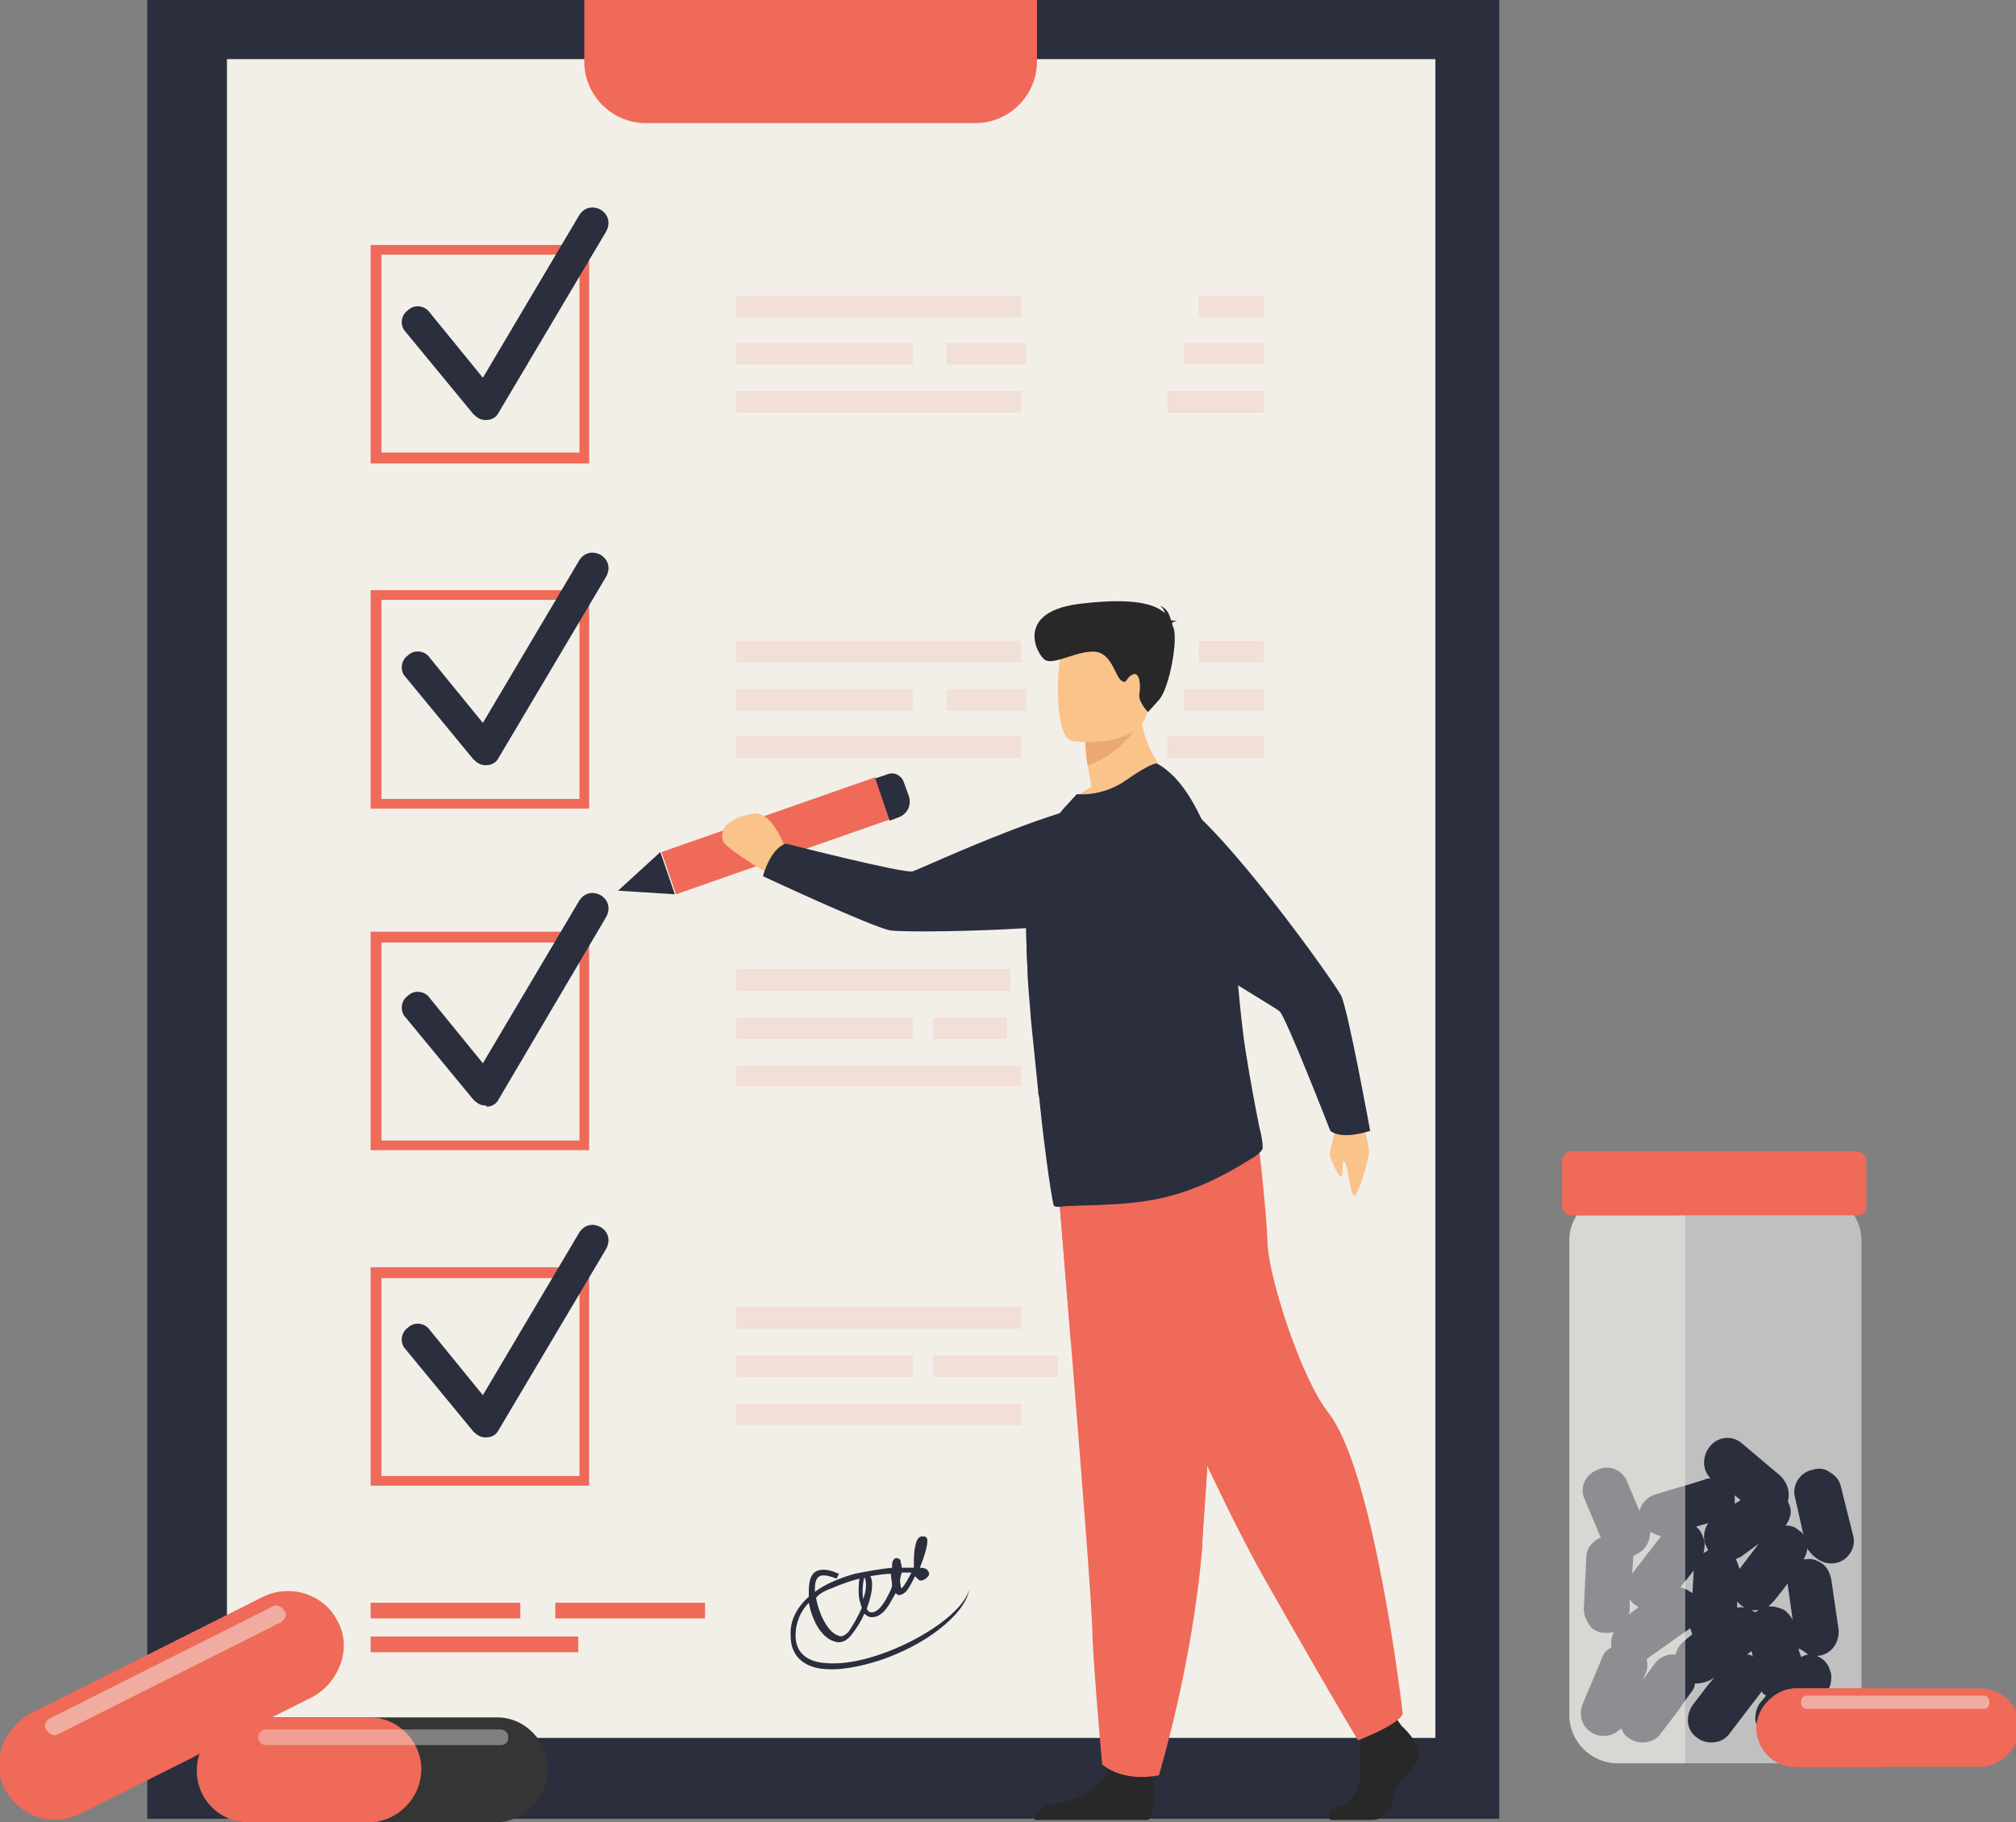 <?xml version="1.0" encoding="utf-8"?>
<!-- Generator: Adobe Illustrator 25.0.0, SVG Export Plug-In . SVG Version: 6.00 Build 0)  -->
<svg version="1.1" id="Layer_1" xmlns="http://www.w3.org/2000/svg" xmlns:xlink="http://www.w3.org/1999/xlink" x="0px" y="0px"
	 viewBox="0 0 167 151" style="enable-background:new 0 0 167 151;" xml:space="preserve">
<rect x="0" y="0" width="167" height="151" fill="#808080" stroke="none"/>
<style type="text/css">
	.st0{opacity:0.5;fill:#FFFFFF;enable-background:new    ;}
	.st1{fill:#2A2E3D;}
	.st2{opacity:0.5;fill:#F2EFE9;enable-background:new    ;}
	.st3{fill:#EF6A58;}
	.st4{fill:#F2EFE9;}
	.st5{opacity:0.5;}
	.st6{opacity:0.5;fill:#EF6A58;enable-background:new    ;}
	.st7{fill:#353535;}
	.st8{opacity:0.4;fill:#F2EFE9;enable-background:new    ;}
	.st9{fill:#F9C38A;}
	.st10{fill:#282828;}
	.st11{fill:#EAA973;}
</style>
<g>
	<g>
		<path class="st0" d="M150.2,146.1h-10.6H134c-2.2,0-4-1.8-4-4l0-39.3c0-2.2,1.8-4,4-4h5h11.2c2.2,0,4,1.8,4,4l0,39.3
			C154.2,144.4,152.4,146.1,150.2,146.1z"/>
		<path class="st1" d="M152.1,129.5c1-0.2,1.7-1.3,1.4-2.3l-0.5-2l-0.5-2c-0.1-0.5-0.4-0.9-0.9-1.2c-0.4-0.3-0.9-0.4-1.5-0.2
			c-1,0.2-1.7,1.3-1.4,2.3l0.7,3.1c-0.1-0.2-0.2-0.3-0.4-0.4c-0.3-0.3-0.7-0.4-1.1-0.4c0.2-0.2,0.3-0.5,0.4-0.8
			c0.1-0.4,0-0.8-0.2-1.2c0.2-0.7,0-1.5-0.6-2.1l-3.2-2.7c-0.8-0.7-2-0.6-2.7,0.3c-0.6,0.8-0.6,1.9,0.1,2.6c-0.2,0-0.3,0-0.5,0.1
			l-1.6,0.5l-0.4,0.1l-2,0.6c-0.7,0.2-1.2,0.7-1.4,1.4l-0.2-0.5l-0.8-1.9c-0.4-1-1.5-1.5-2.5-1c-1,0.4-1.5,1.5-1,2.5l0.8,1.9
			l0.5,1.2c-0.7,0.3-1.2,0.9-1.2,1.7l-0.2,4.2c0,0.5,0.2,1,0.5,1.4c0.3,0.4,0.8,0.6,1.3,0.6c0.2,0,0.5,0,0.7-0.1
			c-0.2,0.4-0.3,0.9-0.2,1.3c-0.4,0.2-0.7,0.5-0.8,0.9l-0.8,1.9l-0.8,1.9c-0.2,0.5-0.2,1,0,1.5c0.2,0.5,0.6,0.8,1,1
			c0.8,0.3,1.6,0.1,2.2-0.5c0.1,0.3,0.3,0.6,0.6,0.8c0.8,0.6,2.1,0.5,2.7-0.4l1.3-1.7l0.7-1l0.5-0.7c0.2-0.2,0.3-0.5,0.3-0.7
			c0.4,0,0.9-0.1,1.3-0.3l0.3-0.2l-0.5,0.6l-1.3,1.7c-0.6,0.9-0.5,2.1,0.4,2.7c0.8,0.6,2.1,0.5,2.7-0.4l1.3-1.7l1.3-1.7
			c0,0,0,0,0-0.1c0.1,0.2,0.2,0.3,0.4,0.4l-0.5,0.6c-0.3,0.4-0.4,0.9-0.4,1.4c0.1,0.5,0.3,1,0.7,1.4c0.8,0.6,2.1,0.5,2.7-0.4
			l1.4-1.9l0.8-1l0.3-0.4c0.1-0.1,0.1-0.2,0.2-0.3c0.2-0.4,0.2-0.8,0.2-1.1c-0.1-0.5-0.3-1-0.7-1.3c-0.1-0.1-0.3-0.2-0.5-0.3
			c0,0,0.1,0,0.1,0c1.1-0.1,1.8-1.1,1.7-2.2l-0.6-4.1c-0.1-0.5-0.3-1-0.7-1.3c-0.4-0.3-0.9-0.5-1.4-0.4c-0.1,0-0.1,0-0.2,0
			c0.2-0.3,0.3-0.6,0.3-0.9C150.3,129.2,151.2,129.7,152.1,129.5z M135.3,129c0,0,0-0.1,0-0.1c0.1,0,0.1,0,0.2-0.1
			c0.8-0.3,1.2-1.1,1.2-1.9c0.3,0.2,0.6,0.3,0.9,0.4l-1.1,1.4l-1.3,1.7c0,0,0,0,0,0L135.3,129z M134.9,133.8
			c0.1-0.2,0.1-0.4,0.1-0.6l0-0.7c0.1,0.2,0.3,0.4,0.5,0.5c0.1,0.1,0.2,0.1,0.2,0.2L134.9,133.8z M139.6,135.9L139.6,135.9
			c-0.4,0.3-0.7,0.7-0.8,1.2c-0.6-0.1-1.3,0.2-1.7,0.7l-1,1.4l0.2-0.5c0.2-0.4,0.2-0.8,0.1-1.2c0,0,0.1-0.1,0.1-0.1l3.1-2.2l0.3-0.2
			c0,0,0,0,0.1-0.1c0.1,0.2,0.1,0.4,0.2,0.5L139.6,135.9z M140.3,130.2l-0.1,1.8c-0.2-0.1-0.3-0.2-0.5-0.3c-0.2-0.1-0.3-0.1-0.5-0.2
			l0.4-0.5l0.1-0.1l0.7-0.9C140.3,130,140.3,130.1,140.3,130.2z M141.1,128.7c0.1-0.3,0.1-0.6,0.1-0.9c-0.1-0.5-0.3-1-0.7-1.3l1-0.3
			c-0.4,0.6-0.5,1.5,0,2.2c0,0,0,0,0,0C141.4,128.6,141.2,128.6,141.1,128.7z M143.7,123.9l0.5,0.4l-0.5,0.3
			C143.7,124.4,143.7,124.1,143.7,123.9z M144.2,129l1.5-1.1l-1.6,2.1c-0.1-0.3-0.2-0.6-0.3-0.8C143.9,129.1,144,129.1,144.2,129z
			 M144.7,137.1l0.4-0.3l0.1,0.5C145.1,137.1,144.9,137.1,144.7,137.1z M145.4,133.6c-0.4-0.3-0.9-0.5-1.5-0.4l0-0.5
			c0.1,0.1,0.2,0.2,0.3,0.3c0.4,0.3,1,0.5,1.5,0.4C145.6,133.5,145.5,133.5,145.4,133.6z M147,132.6l1.1-1.4c0,0.1,0,0.1,0,0.2
			l0.4,2.8c-0.2-0.3-0.4-0.6-0.7-0.8c-0.4-0.2-0.8-0.3-1.3-0.3C146.6,133,146.8,132.8,147,132.6z M149.8,137.1
			c-0.2,0-0.4,0.1-0.6,0.2l-0.2-0.6l0-0.1C149.3,136.7,149.5,136.9,149.8,137.1z"/>
		<path class="st2" d="M139.6,146.1H134c-2.2,0-4-1.8-4-4l0-39.3c0-2.2,1.8-4,4-4h5c0.4,0.7,0.7,1.5,0.6,2.5l0,44.4
			C139.6,145.9,139.6,146,139.6,146.1z"/>
		<path class="st3" d="M153.9,100.7h-15.1h-8.6c-0.4,0-0.8-0.3-0.8-0.8v-3.7c0-0.4,0.3-0.8,0.8-0.8h8.5h15.1c0.4,0,0.8,0.3,0.8,0.8
			v3.7C154.7,100.4,154.4,100.7,153.9,100.7z"/>
		<path class="st3" d="M138.9,100.7h-8.6c-0.4,0-0.8-0.3-0.8-0.8v-3.7c0-0.4,0.3-0.8,0.8-0.8h8.5c0.4,0,0.8,0.3,0.8,0.8v3.7
			C139.6,100.4,139.3,100.7,138.9,100.7z"/>
		<path class="st1" d="M124.2,0h-112v150.7h112V0z"/>
		<path class="st4" d="M118.8,4.9H18.8V144h100.1V4.9z"/>
		<path class="st3" d="M48.4,0v5.1c0,2.8,2.3,5.1,5.1,5.1h27.3c2.8,0,5.1-2.3,5.1-5.1V0H48.4z"/>
		<path class="st1" d="M68.4,137.8c-1.6-0.1-2.5-0.9-2.5-2.3c0-1,0.4-2,1.1-2.7c0.3,1.6,1.1,2.9,2.1,3.2c0.5,0.2,1,0,1.4-0.5
			c0.4-0.5,0.8-1.1,1.1-1.8c0.2,0.2,0.4,0.3,0.6,0.3c0.6,0,1.1-0.4,1.6-1.3c0.1-0.2,0.3-0.5,0.4-0.7c0,0,0.1,0.1,0.1,0.1
			c0.1,0.1,0.3,0.1,0.6-0.1c0.3-0.2,0.6-0.8,0.9-1.4c0.1,0.1,0.2,0.2,0.3,0.3c0.1,0.1,0.4,0.1,0.7-0.2c0.2-0.2,0.2-0.3,0.1-0.5
			c-0.1-0.2-0.3-0.3-0.7-0.3c0.4-1,0.7-2,0.6-2.4c-0.1-0.2-0.2-0.2-0.4-0.2c-0.3,0-0.5,0.3-0.6,0.9c-0.1,0.4-0.1,1.1-0.1,1.7
			c0,0,0,0,0,0c-0.3,0-0.6,0-1,0c0-0.2-0.1-0.4-0.1-0.6c-0.1-0.2-0.3-0.2-0.4-0.2c-0.2,0.1-0.3,0.3-0.3,0.5c0,0.1,0,0.2,0,0.3
			c-1,0.1-2.1,0.3-3.1,0.5c-1.4,0.4-2.5,0.9-3.3,1.5c0-0.5,0-1.1,0.4-1.3c0.4-0.2,1.1,0.1,1.4,0.2l0.2-0.4c-0.1,0-1.1-0.6-1.9-0.2
			c-0.5,0.3-0.6,0.9-0.6,1.8c0,0.1,0,0.2,0,0.3c-1,0.9-1.6,2-1.5,3.3c0,1.6,1.1,2.6,2.9,2.7c1.2,0.1,2.8-0.2,4.4-0.7
			c1.8-0.6,3.6-1.5,5-2.6c1.3-1,2.3-2.2,2.5-3.3C79.5,134.5,72.4,138.2,68.4,137.8z M76.2,128c0,0.1-0.1,0.3-0.1,0.5
			C76.2,128.3,76.2,128.1,76.2,128z M74.7,130.3c0.3,0,0.5,0,0.8,0c-0.3,0.6-0.6,1.1-0.8,1.3c0,0-0.1,0-0.1-0.3
			C74.5,131,74.6,130.6,74.7,130.3z M72.1,130.6c0.6-0.1,1.2-0.2,1.7-0.2c0,0.3,0.1,0.7,0.1,1c-0.1,0.4-0.3,0.7-0.5,1.1
			c-0.4,0.7-0.8,1.1-1.2,1.1c-0.2,0-0.3-0.1-0.4-0.3C72.2,132.2,72.4,131.2,72.1,130.6z M71.6,130.7c0.2,0.3,0.2,1-0.1,1.8
			C71.4,131.8,71.5,131,71.6,130.7z M68.9,131.6c0.7-0.3,1.5-0.6,2.3-0.8c-0.1,0.5-0.1,1.3,0,1.8c0.1,0.2,0.1,0.5,0.2,0.6
			c-0.3,0.7-0.7,1.4-1.1,2c-0.3,0.3-0.6,0.5-0.9,0.3c-0.7-0.2-1.5-1.5-1.8-3.1C67.8,132.1,68.3,131.8,68.9,131.6z"/>
		<path class="st3" d="M30.7,48.9V67h18.1V48.9H30.7z M48,66.2H31.6V49.7H48L48,66.2L48,66.2z"/>
		<path class="st1" d="M40.2,63.4c-0.4,0-0.7-0.2-1-0.5l-5.6-6.8c-0.5-0.5-0.4-1.4,0.2-1.8c0.5-0.5,1.4-0.4,1.8,0.2l4.4,5.4l8-13.5
			c0.4-0.6,1.1-0.8,1.8-0.4c0.6,0.4,0.8,1.1,0.4,1.8l-8.9,15c-0.2,0.4-0.6,0.6-1,0.6C40.3,63.4,40.3,63.4,40.2,63.4z"/>
		<path class="st3" d="M30.7,20.3v18.1h18.1V20.3H30.7z M48,37.5H31.6V21.1H48L48,37.5L48,37.5z"/>
		<path class="st1" d="M40.2,34.8c-0.4,0-0.7-0.2-1-0.5l-5.6-6.8c-0.5-0.5-0.4-1.4,0.2-1.8c0.5-0.5,1.4-0.4,1.8,0.2l4.4,5.4l8-13.5
			c0.4-0.6,1.1-0.8,1.8-0.4c0.6,0.4,0.8,1.1,0.4,1.8l-8.9,15c-0.2,0.4-0.6,0.6-1,0.6C40.3,34.8,40.3,34.8,40.2,34.8z"/>
		<path class="st3" d="M30.7,77.2v18.1h18.1V77.2H30.7z M48,94.5H31.6V78.1H48L48,94.5L48,94.5z"/>
		<path class="st1" d="M40.2,91.6c-0.4,0-0.7-0.2-1-0.5l-5.6-6.8c-0.5-0.5-0.4-1.4,0.2-1.8c0.5-0.5,1.4-0.4,1.8,0.2l4.4,5.4l8-13.5
			c0.4-0.6,1.1-0.8,1.8-0.4c0.6,0.4,0.8,1.1,0.4,1.8l-8.9,15.1c-0.2,0.4-0.6,0.6-1,0.6C40.3,91.6,40.3,91.6,40.2,91.6z"/>
		<path class="st3" d="M30.7,105v18.1h18.1V105H30.7z M48,122.3H31.6v-16.4H48L48,122.3L48,122.3z"/>
		<path class="st1" d="M40.2,119.1c-0.4,0-0.7-0.2-1-0.5l-5.6-6.8c-0.5-0.5-0.4-1.4,0.2-1.8c0.5-0.5,1.4-0.4,1.8,0.2l4.4,5.4l8-13.5
			c0.4-0.6,1.1-0.8,1.8-0.4c0.6,0.4,0.8,1.1,0.4,1.8l-8.9,15c-0.2,0.4-0.6,0.6-1,0.6C40.3,119.1,40.3,119.1,40.2,119.1z"/>
		<g class="st5">
			<g class="st5">
				<path class="st6" d="M84.6,53.1H61v1.8h23.6V53.1z"/>
				<path class="st6" d="M104.7,53.1h-5.4v1.8h5.4V53.1z"/>
			</g>
			<g class="st5">
				<path class="st6" d="M84.6,61H61v1.8h23.6V61z"/>
				<path class="st6" d="M104.7,61h-8v1.8h8V61z"/>
			</g>
			<g class="st5">
				<path class="st6" d="M104.7,57.1h-6.6v1.8h6.6V57.1z"/>
				<path class="st6" d="M85,57.1h-6.6v1.8H85V57.1z"/>
				<path class="st6" d="M75.6,57.1H61v1.8h14.6V57.1z"/>
			</g>
		</g>
		<g class="st5">
			<g class="st5">
				<path class="st6" d="M84.6,24.5H61v1.8h23.6V24.5z"/>
				<path class="st6" d="M104.7,24.5h-5.4v1.8h5.4V24.5z"/>
			</g>
			<g class="st5">
				<path class="st6" d="M84.6,32.4H61v1.8h23.6V32.4z"/>
				<path class="st6" d="M104.7,32.4h-8v1.8h8V32.4z"/>
			</g>
			<g class="st5">
				<path class="st6" d="M104.7,28.4h-6.6v1.8h6.6V28.4z"/>
				<path class="st6" d="M85,28.4h-6.6v1.8H85V28.4z"/>
				<path class="st6" d="M75.6,28.4H61v1.8h14.6V28.4z"/>
			</g>
		</g>
		<g class="st5">
			<g class="st5">
				<path class="st6" d="M83.7,80.3H61v1.8h22.7V80.3z"/>
			</g>
			<g class="st5">
				<path class="st6" d="M84.6,88.3H61V90h23.6V88.3z"/>
			</g>
			<g class="st5">
				<path class="st6" d="M83.4,84.3h-6.1v1.8h6.1V84.3z"/>
				<path class="st6" d="M75.6,84.3H61v1.8h14.6V84.3z"/>
			</g>
		</g>
		<g class="st5">
			<g class="st5">
				<path class="st6" d="M84.6,108.3H61v1.8h23.6V108.3z"/>
			</g>
			<g class="st5">
				<path class="st6" d="M84.6,116.3H61v1.8h23.6V116.3z"/>
			</g>
			<g class="st5">
				<path class="st6" d="M87.6,112.3H77.3v1.8h10.3V112.3z"/>
				<path class="st6" d="M75.6,112.3H61v1.8h14.6V112.3z"/>
			</g>
		</g>
		<path class="st3" d="M43.1,132.8H30.7v1.3h12.4V132.8z"/>
		<path class="st3" d="M58.4,132.8H46v1.3h12.4V132.8z"/>
		<path class="st3" d="M47.9,135.6H30.7v1.3h17.2V135.6z"/>
		<path class="st7" d="M45.4,146.6c0,1.2-0.5,2.3-1.3,3.1c-0.8,0.8-1.9,1.3-3.1,1.3H20.7c-2.4,0-4.3-1.9-4.3-4.3
			c0-1.2,0.5-2.3,1.3-3.1s1.9-1.3,3.1-1.3h20.4C43.5,142.3,45.4,144.3,45.4,146.6z"/>
		<path class="st3" d="M34.9,146.6c0,1.2-0.5,2.3-1.3,3.1c-0.8,0.8-1.9,1.3-3.1,1.3h-9.9c-2.4,0-4.3-1.9-4.3-4.3
			c0-1.2,0.5-2.3,1.3-3.1c0.8-0.8,1.9-1.3,3.1-1.3h9.9C33,142.3,34.9,144.3,34.9,146.6z"/>
		<path class="st8" d="M41.5,144.6H22c-0.3,0-0.6-0.3-0.6-0.6v-0.1c0-0.3,0.3-0.6,0.6-0.6h19.5c0.3,0,0.6,0.3,0.6,0.6v0.1
			C42.1,144.4,41.8,144.6,41.5,144.6z"/>
		<path class="st3" d="M28,134.4c0.6,1.1,0.6,2.4,0.2,3.5c-0.4,1.1-1.2,2.1-2.3,2.7l-19.3,9.7c-2.3,1.1-5,0.2-6.2-2.1
			c-0.6-1.1-0.6-2.4-0.2-3.5c0.4-1.1,1.2-2.1,2.3-2.7l19.3-9.7C24.1,131.2,26.9,132.1,28,134.4z"/>
		<path class="st3" d="M18.1,139.4c0.6,1.1,0.6,2.4,0.2,3.5c-0.4,1.1-1.2,2.1-2.3,2.7l-9.4,4.7c-2.3,1.1-5,0.2-6.2-2.1
			c-0.6-1.1-0.6-2.4-0.2-3.5c0.4-1.1,1.2-2.1,2.3-2.7l9.4-4.7C14.2,136.2,16.9,137.1,18.1,139.4z"/>
		<path class="st2" d="M23.3,134.4l-18.5,9.3c-0.3,0.2-0.7,0-0.9-0.3l-0.1-0.1c-0.2-0.3,0-0.7,0.3-0.9l18.5-9.3
			c0.3-0.2,0.7,0,0.9,0.3l0.1,0.1C23.8,133.8,23.6,134.2,23.3,134.4z"/>
		<path class="st9" d="M112.6,92.1c0,0,0.9,2.8,0.8,3.5c-0.1,0.6-0.7,2.9-1.1,3.4c-0.4,0.6-0.6-2.3-0.9-2.7
			c-0.3-0.4-0.1,1.1-0.3,1.2c-0.2,0.1-0.7-1.1-0.9-1.6c-0.2-0.4,0.5-2.1,0.5-3.2C110.7,91.6,112.6,92.1,112.6,92.1z"/>
		<path class="st1" d="M91,69.7c-0.3-3.3,3.3-5.5,6.1-3.8c0.1,0,0.1,0.1,0.2,0.1c4.2,2.7,13.1,15.2,13.8,16.5
			c0.6,1.3,2.4,11.2,2.4,11.2s-2.3,0.8-3.3,0c0,0-3.7-9.5-4.2-9.9c-0.5-0.5-14.6-8.4-14.7-11.4C91.1,71.6,91.1,70.6,91,69.7z"/>
		<path class="st3" d="M54.8,70.6l1.2,3.5l17.7-6.2l-1.2-3.5L54.8,70.6z"/>
		<path class="st1" d="M51.2,73.8l4.7,0.3l-1.2-3.5L51.2,73.8z"/>
		<path class="st1" d="M74.9,64.9l0.4,1.1c0.2,0.7-0.1,1.4-0.8,1.7l-0.8,0.3l-1.2-3.5l0.9-0.3C74,63.9,74.7,64.2,74.9,64.9z"/>
		<path class="st10" d="M116.1,143c0,0,1.7,1.5,1.4,2.6c-0.3,1.1-1.8,1.8-2,3.1c-0.2,1.3-1,2.1-1.8,2.1c-0.7,0-3.5,0-3.5,0
			s-0.5-0.9,0.8-1.2c1.3-0.3,1.8-1.8,1.7-3.3c-0.1-1.5,0.1-3.4,0.1-3.4l2.8-0.6L116.1,143z"/>
		<path class="st10" d="M95.5,146.9c0,0,0.3,3.5-0.4,3.9l-9.4,0c0,0,0-1.1,1.5-1.3c1.5-0.2,4.2-1.1,4.6-3.1
			C92.3,144.3,95.5,146.9,95.5,146.9z"/>
		<path class="st3" d="M87.6,97.6c0,0,0.5,6.1,1.1,13.5c0.8,10,1.8,22.3,1.8,24.6c0.2,4,0.8,10.5,0.8,10.5s1.6,1.5,4.7,0.9
			c0,0,2.8-9.2,3.6-19c0-0.2,0-0.3,0-0.5c0.7-9.9,1.9-30.8,1.9-30.8L87.6,97.6z"/>
		<path class="st3" d="M87.6,97.6c0,0,0.5,6.1,1.1,13.5l10.9,17c0-0.2,0-0.3,0-0.5c0.7-9.9,1.9-30.8,1.9-30.8L87.6,97.6z"/>
		<path class="st3" d="M89.9,98.3c0,0,9,22.2,14.9,32.6c5.9,10.4,7.7,13.3,7.7,13.3s3.4-1.3,3.7-2.2c0,0-2.3-20.1-6.2-25
			c-2.2-2.8-4.9-11.1-5-14c-0.1-2.9-0.8-8.7-0.8-8.7L89.9,98.3z"/>
		<path class="st9" d="M97.6,65.1c0,0-6,3.1-9.5,2c0,0,0.8-1.1,2.3-1.9c-0.1-0.7-0.2-1.3-0.3-1.8c-0.2-1.2-0.2-1.9-0.2-1.9l2.3-1.9
			l2.2-1.8C94.3,62.7,97.6,65.1,97.6,65.1z"/>
		<path class="st1" d="M103.5,96.1c-2.4,1.5-4.7,2.6-7.4,3.2c-3.2,0.7-7.1,0.5-8.4,0.7c-0.1,0-0.3,0-0.4-0.1
			c-0.1-0.1-0.7-3.9-1.2-8.8c0-0.2-0.1-0.4-0.1-0.6l0-0.1c-0.2-1.9-0.4-3.9-0.6-5.9c-0.1-1.6-0.3-3.1-0.3-4.6
			C85,78.1,85,76.5,85,75.1c0-0.6,0.1-1.2,0.1-1.7c0.3-2.9,1.7-4.9,3-6.4l1.1-1.2c1.2,0.1,2.5-0.2,3.7-0.9c1.3-0.9,2.7-1.8,3-1.6
			c2,1.1,3.6,3.9,4.8,7.6c0.7,2.1,1.2,4.6,1.5,7.2c0.1,0.8,0.2,1.6,0.3,2.4c0,0.2,0,0.3,0,0.5c0.2,2.2,0.4,4.3,0.7,6.2
			c0.4,2.5,0.8,4.6,1.1,6.1c0.2,0.8,0.3,1.3,0.3,1.8C104.6,95.4,103.9,95.9,103.5,96.1z"/>
		<path class="st11" d="M94.5,59.7c0,0-1.5,2.8-4.4,3.7c-0.2-1.2-0.2-1.9-0.2-1.9l2.3-1.9L94.5,59.7z"/>
		<path class="st9" d="M88.8,61.4c0,0,5.8,0.8,6.3-2.7c0.5-3.6,1.5-5.9-2.1-6.6c-3.7-0.7-4.6,0.6-5,1.7C87.5,55,87.3,61.1,88.8,61.4
			z"/>
		<path class="st10" d="M97.1,51.6c0.1-0.1,0.2-0.1,0.4-0.1c0,0-0.2-0.1-0.5-0.1c-0.1-0.4-0.3-1-0.9-1.2c0,0,0.3,0.2,0.4,0.6
			c-0.8-0.7-2.4-1.3-6.8-0.8c-5.8,0.6-3.8,4.3-3.1,4.7c0.8,0.4,2.6-0.8,4.1-0.7c1.4,0.1,1.7,2.1,2.2,2.4c0.5,0.3,0.3-0.2,0.9-0.5
			c0.6-0.3,0.7,0.8,0.6,1.5c-0.2,0.7,0.7,1.6,0.7,1.6s0,0,0.9-1c0.9-1,1.6-5.1,1.2-6C97.1,51.8,97.1,51.7,97.1,51.6z"/>
		<path class="st1" d="M95.2,75.4c0,0-4.9,3.7-10.1,4.6C85,78.1,85,76.5,85,75.1L95.2,75.4z"/>
		<path class="st9" d="M65.2,70.6c-0.1-0.1-1.1-3.4-2.8-3.2c-1.1,0.2-3,0.8-2.5,2.3c0.2,0.6,3.6,2.6,3.6,2.6L65.2,70.6z"/>
		<path class="st1" d="M95.8,68.2c2.8,1.7,2.6,5.8-0.4,7.1c-0.1,0-0.1,0.1-0.2,0.1c-4.6,1.8-20,1.9-21.4,1.7
			c-1.4-0.2-10.6-4.5-10.6-4.5s0.6-2.3,1.9-2.7c0,0,9.8,2.5,10.5,2.3c0.7-0.2,15.3-7.1,17.8-5.5C94.2,67.2,95,67.7,95.8,68.2z"/>
		<path class="st3" d="M167.3,143.1c0,0.9-0.4,1.7-1,2.3c-0.6,0.6-1.4,1-2.3,1h-15.3c-1.8,0-3.2-1.5-3.2-3.2c0-0.9,0.4-1.7,1-2.3
			c0.6-0.6,1.4-1,2.3-1H164C165.8,139.9,167.3,141.3,167.3,143.1z"/>
		<path class="st3" d="M159.4,143.1c0,0.9-0.4,1.7-1,2.3c-0.6,0.6-1.4,1-2.3,1h-7.4c-1.8,0-3.2-1.5-3.2-3.2c0-0.9,0.4-1.7,1-2.3
			c0.6-0.6,1.4-1,2.3-1h7.4C157.9,139.9,159.4,141.3,159.4,143.1z"/>
		<path class="st2" d="M164.3,141.6h-14.6c-0.3,0-0.5-0.2-0.5-0.5V141c0-0.3,0.2-0.5,0.5-0.5h14.6c0.3,0,0.5,0.2,0.5,0.5v0.1
			C164.8,141.4,164.6,141.6,164.3,141.6z"/>
	</g>
</g>
</svg>
